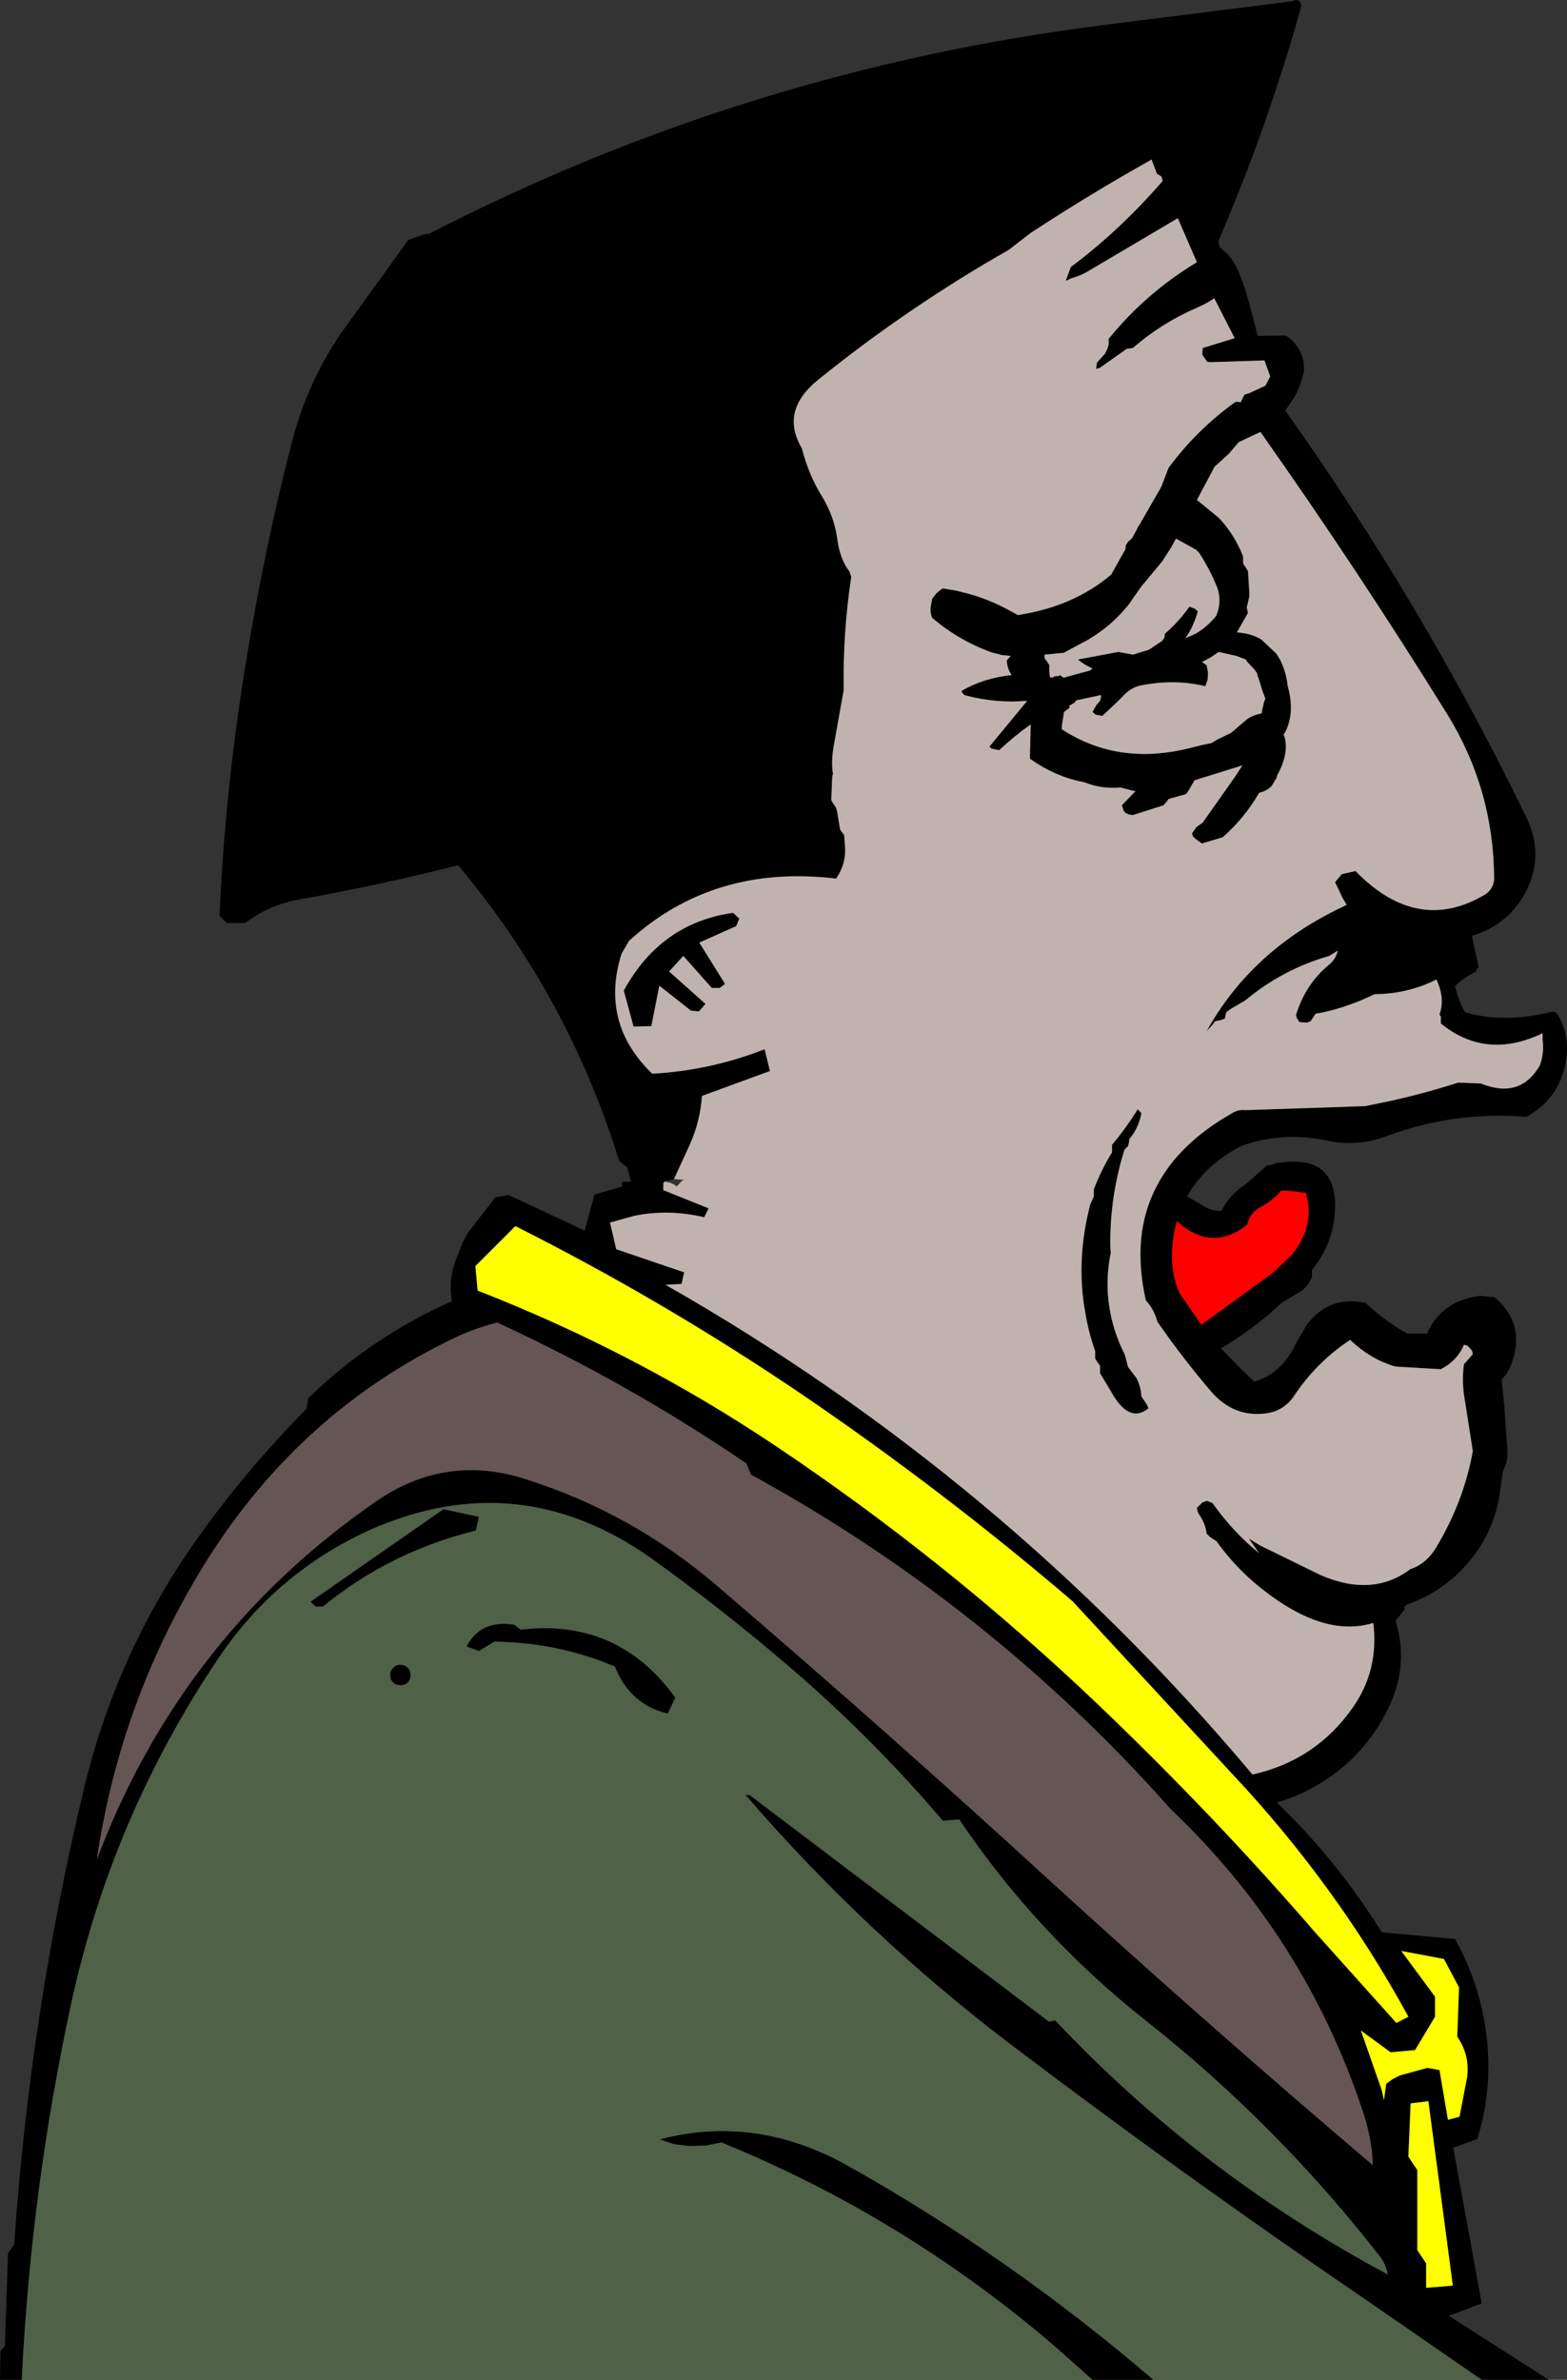 <?xml version="1.0" encoding="UTF-8" standalone="no"?>
<svg xmlns:xlink="http://www.w3.org/1999/xlink" height="267.75px" width="176.35px" xmlns="http://www.w3.org/2000/svg">
  <rect width="100%" height="100%" fill="#333333" stroke="none"/>
  <g transform="matrix(1.0, 0.0, 0.0, 1.0, 88.85, 141.8)">
    <path d="M-14.05 -8.85 L-14.2 -8.7 -14.2 -7.9 -9.1 -5.85 -9.6 -4.85 Q-13.65 -5.8 -17.5 -5.0 L-20.2 -4.25 -19.5 -1.25 -11.85 1.35 -12.15 2.65 -13.95 2.75 Q24.05 24.4 52.1 57.85 59.25 56.25 63.4 50.3 66.35 46.1 65.7 40.8 61.1 42.2 55.6 38.7 51.05 35.8 48.05 31.6 L47.35 31.15 46.95 30.75 Q46.8 29.6 46.1 28.6 45.9 28.3 45.85 27.85 L46.45 27.25 46.95 27.05 47.6 27.3 Q49.9 30.55 52.85 32.95 L51.7 31.3 52.9 32.05 59.75 35.4 Q65.6 37.95 69.85 34.75 71.65 34.15 72.75 32.35 75.9 27.1 76.9 21.45 L75.95 15.4 Q75.65 13.55 75.9 11.7 L76.6 10.9 76.9 10.55 76.8 10.15 76.3 9.6 75.9 9.5 Q75.15 11.3 73.3 12.25 L68.2 11.95 Q65.4 11.15 63.1 8.95 59.3 11.45 56.75 15.3 55.65 16.9 53.75 17.2 50.0 17.75 47.4 14.7 44.2 10.95 41.4 6.9 41.05 5.55 40.1 4.5 38.45 -2.85 41.3 -8.3 43.8 -13.15 49.8 -16.55 50.5 -17.0 51.3 -16.9 L64.75 -17.35 66.25 -17.65 Q70.75 -18.55 75.25 -20.0 L77.8 -19.9 Q82.25 -18.1 84.45 -21.95 84.95 -23.3 84.75 -24.85 L84.75 -25.55 Q78.4 -22.5 73.3 -26.65 L73.3 -27.05 73.3 -27.45 73.15 -27.65 Q73.8 -29.5 72.8 -31.6 L72.2 -31.3 Q69.15 -29.95 65.85 -29.95 63.0 -28.55 60.05 -27.9 L59.2 -27.75 58.95 -27.35 58.65 -26.9 58.25 -26.75 57.4 -26.8 57.1 -27.25 57.0 -27.6 Q58.05 -31.05 60.7 -33.25 61.5 -33.9 61.7 -34.85 L60.75 -34.25 Q55.5 -32.75 51.3 -29.25 L49.6 -28.25 49.15 -27.9 49.05 -27.45 49.0 -27.2 48.6 -27.05 47.9 -26.9 47.6 -26.5 46.95 -25.8 Q52.0 -34.9 62.2 -39.75 L62.7 -40.0 62.2 -40.85 61.4 -42.55 62.15 -43.45 63.7 -43.8 Q70.7 -36.6 78.35 -41.2 79.25 -41.85 79.3 -42.95 79.25 -52.95 74.05 -61.4 64.0 -77.6 53.0 -93.2 L50.55 -92.05 49.45 -90.75 47.85 -89.3 45.85 -85.55 48.3 -83.55 Q49.75 -82.05 50.7 -80.0 L50.75 -79.95 50.85 -79.65 51.05 -79.2 51.05 -79.15 51.05 -78.8 51.05 -78.4 51.35 -77.95 51.6 -77.55 51.75 -75.1 51.75 -74.7 51.45 -73.4 51.5 -73.3 51.55 -73.0 51.6 -72.85 50.35 -70.65 Q51.95 -70.55 53.1 -69.85 L54.75 -68.3 Q55.65 -67.1 56.0 -65.15 L56.05 -64.7 56.1 -64.5 Q56.9 -61.55 55.75 -59.35 L55.6 -59.15 55.7 -58.95 Q56.25 -57.05 54.9 -54.6 L54.8 -54.25 54.25 -53.35 Q53.7 -52.8 52.85 -52.6 51.25 -49.8 48.75 -47.6 L46.4 -46.9 46.35 -46.95 Q45.8 -47.3 45.4 -47.7 L45.3 -48.05 45.8 -48.75 46.5 -49.25 50.1 -54.35 50.95 -55.65 50.85 -55.65 45.55 -54.0 45.55 -53.95 44.85 -52.75 44.6 -52.45 42.65 -51.9 42.45 -51.6 42.35 -51.5 42.1 -51.2 38.65 -50.1 Q37.85 -50.15 37.6 -50.6 L37.4 -51.2 38.95 -52.8 38.8 -52.8 37.25 -53.2 Q35.1 -53.0 33.15 -53.8 L33.1 -53.8 Q31.55 -54.1 30.15 -54.7 28.5 -55.4 27.05 -56.45 L27.15 -60.3 Q25.3 -59.0 23.6 -57.4 L22.85 -57.55 Q22.65 -57.6 22.5 -57.8 L26.75 -62.95 Q23.3 -62.65 19.85 -63.55 19.55 -63.6 19.35 -64.05 21.75 -65.5 25.0 -65.85 24.5 -66.55 24.45 -67.5 L24.9 -68.0 23.9 -68.1 22.75 -68.4 Q19.0 -69.75 16.05 -72.3 15.8 -72.9 15.9 -73.55 L16.05 -74.4 Q16.5 -75.15 17.25 -75.6 L18.75 -75.35 19.35 -75.2 Q22.35 -74.5 25.15 -72.9 L25.7 -72.6 Q31.95 -73.55 36.2 -77.15 L37.8 -80.0 37.8 -80.05 37.85 -80.45 38.1 -80.85 38.5 -81.2 38.55 -81.25 39.2 -82.45 39.2 -82.5 39.35 -82.7 40.3 -84.35 41.85 -87.05 42.65 -89.15 Q45.75 -93.35 50.0 -96.45 L50.25 -96.6 50.8 -96.55 50.85 -96.7 51.2 -97.4 51.7 -97.55 53.55 -98.4 54.1 -99.45 53.45 -101.25 47.3 -101.05 47.0 -101.1 46.45 -101.9 46.5 -102.65 50.1 -103.75 47.8 -108.25 Q47.05 -107.7 45.9 -107.2 41.85 -105.45 38.65 -102.65 L37.95 -102.55 34.9 -100.4 34.5 -100.3 34.6 -101.0 35.5 -102.0 35.7 -102.4 Q36.0 -103.0 35.9 -103.65 40.05 -108.8 45.85 -112.3 L43.7 -117.25 33.8 -111.4 Q32.85 -110.8 31.75 -110.5 L31.2 -110.25 31.1 -110.25 31.65 -111.75 Q37.2 -115.9 42.0 -121.45 L41.85 -121.95 41.35 -122.25 40.75 -123.85 Q33.8 -119.95 27.15 -115.6 L24.7 -113.7 Q13.35 -107.25 3.2 -99.05 -1.1 -95.55 1.4 -91.35 2.15 -88.35 3.75 -85.8 5.0 -83.7 5.35 -81.35 5.65 -78.9 6.75 -77.5 L6.95 -76.9 Q6.0 -70.65 6.1 -64.15 L5.0 -58.0 Q4.65 -56.1 4.9 -54.7 L4.85 -54.65 4.8 -54.25 4.7 -51.75 5.25 -50.9 5.35 -50.55 5.7 -48.45 6.15 -47.85 6.25 -46.55 Q6.4 -44.65 5.25 -42.95 -8.55 -44.6 -18.05 -35.95 L-18.9 -34.5 Q-21.35 -26.7 -15.45 -21.0 -8.95 -21.35 -2.8 -23.75 L-2.2 -21.3 -9.85 -18.5 Q-10.05 -15.6 -11.25 -12.95 L-13.0 -9.15 -13.8 -8.95 -14.3 -8.85 -14.05 -8.85 M-86.4 125.95 L-88.85 125.95 -88.8 122.7 -88.3 122.15 -87.95 111.75 -87.25 110.7 Q-85.5 85.0 -79.45 59.65 -75.8 44.25 -66.75 31.45 -61.15 23.55 -54.35 16.7 L-54.15 15.5 Q-47.1 8.65 -38.0 4.6 -38.35 2.35 -37.7 0.35 L-36.75 -2.1 -36.15 -3.15 -33.1 -7.1 -31.6 -7.35 -23.05 -3.35 -21.95 -7.4 -18.85 -8.3 -18.85 -8.85 -17.85 -8.85 -18.25 -10.45 -19.15 -11.15 Q-24.95 -29.8 -37.3 -44.45 -46.2 -42.2 -55.2 -40.6 -58.55 -40.0 -61.25 -37.95 L-63.3 -37.95 -63.75 -38.35 -64.15 -38.8 Q-63.65 -50.0 -62.1 -61.15 -59.9 -76.85 -56.0 -92.05 -54.3 -98.65 -50.55 -104.2 L-42.9 -114.8 -41.35 -115.35 -40.8 -115.5 -40.65 -115.45 Q-4.75 -133.95 35.5 -139.0 L56.5 -141.65 Q57.5 -142.1 57.6 -141.1 53.85 -127.65 48.25 -114.65 L48.45 -113.95 Q49.6 -113.15 50.35 -111.65 L50.7 -110.85 51.25 -109.35 51.7 -107.8 52.7 -104.0 55.85 -104.05 Q57.4 -103.05 57.85 -101.15 L57.9 -100.6 57.9 -100.0 57.65 -99.1 57.35 -98.2 57.1 -97.65 56.8 -97.1 55.8 -95.6 Q71.25 -73.85 82.9 -49.9 84.9 -45.85 83.05 -41.85 81.15 -37.85 76.8 -36.5 L77.55 -33.0 77.25 -32.6 77.3 -32.5 Q75.85 -31.8 74.9 -30.85 75.2 -29.55 75.8 -28.3 L76.05 -27.9 Q80.45 -26.65 85.7 -27.95 86.2 -28.1 86.5 -27.55 87.95 -25.1 87.3 -22.0 86.5 -18.15 82.95 -16.15 74.85 -16.8 67.25 -14.0 63.95 -12.75 60.6 -13.45 55.45 -14.55 50.8 -12.85 46.65 -10.65 44.75 -7.2 L46.45 -6.2 Q47.4 -5.55 48.6 -5.55 49.55 -7.45 51.45 -8.65 L53.7 -10.65 54.65 -10.85 54.65 -10.9 Q61.5 -12.15 61.4 -5.95 61.3 -2.0 58.8 1.1 L58.8 1.5 58.8 1.9 Q58.4 2.85 57.6 3.45 L55.35 4.8 Q52.3 7.7 48.55 9.9 L51.05 12.45 52.3 13.65 Q55.45 12.75 57.1 9.15 L58.25 7.2 Q60.8 3.9 64.85 4.8 67.0 6.85 69.55 8.25 L71.75 8.25 Q73.35 4.55 77.7 4.0 L79.35 4.15 Q82.9 7.15 81.25 11.65 80.9 12.65 80.15 13.4 L80.45 16.45 80.8 21.5 Q80.85 22.7 80.3 23.65 L79.9 26.45 Q79.1 31.25 75.75 34.7 73.2 37.4 69.55 38.7 L69.15 39.0 69.25 39.25 68.2 40.55 Q69.7 45.35 67.55 50.05 65.8 53.85 62.7 56.65 59.15 59.75 54.85 61.0 61.7 67.6 66.65 75.6 L74.9 76.35 Q78.7 83.2 78.65 91.0 78.6 95.1 77.4 98.85 L74.7 99.85 77.9 117.35 74.2 118.75 85.45 125.95 77.9 125.95 64.65 116.8 Q44.4 103.0 25.0 88.3 8.55 75.8 -4.95 60.15 L-4.5 60.15 29.2 85.65 29.9 85.5 Q46.2 102.8 67.35 114.1 67.1 112.95 66.5 112.15 55.0 97.35 40.3 85.7 27.85 75.9 19.1 62.9 L17.25 63.05 Q9.3 53.7 -0.05 45.7 -7.45 39.35 -15.45 33.6 -30.4 22.95 -47.15 30.3 -57.75 35.1 -64.25 44.75 -76.2 62.5 -80.8 83.45 -85.35 104.4 -86.4 125.95 M40.95 125.95 L34.1 125.95 30.05 122.35 Q13.05 107.7 -7.65 99.25 L-9.45 99.6 -11.25 99.65 -12.95 99.45 -14.6 98.9 Q-3.85 96.05 6.55 101.85 24.8 112.1 40.95 125.95 M41.95 -78.65 L39.55 -75.75 38.15 -73.75 Q36.45 -71.65 34.35 -70.3 L33.65 -69.85 30.85 -68.35 28.7 -68.15 28.7 -68.1 28.7 -67.75 28.8 -67.6 29.0 -67.35 29.25 -66.95 Q29.2 -66.3 29.3 -65.7 L29.3 -65.6 29.35 -65.6 29.6 -65.55 29.8 -65.7 30.35 -65.75 30.4 -65.85 30.85 -65.55 33.2 -66.2 33.8 -66.35 34.1 -66.6 Q33.25 -66.95 32.45 -67.6 L37.0 -68.45 38.65 -68.15 40.45 -68.7 41.95 -69.7 42.2 -70.1 42.25 -70.5 Q43.75 -71.8 44.9 -73.4 L45.0 -73.55 45.65 -73.3 45.95 -73.0 Q45.45 -71.25 44.55 -70.0 L45.7 -70.5 Q47.05 -71.3 48.05 -72.55 L48.05 -72.6 Q48.7 -74.2 48.1 -75.8 L48.05 -75.9 Q47.25 -77.85 46.1 -79.6 L45.75 -79.95 43.5 -81.2 42.95 -80.2 41.95 -78.65 M52.7 -65.7 L52.6 -66.1 52.3 -66.5 51.5 -67.35 51.35 -67.6 50.3 -68.0 48.3 -68.45 47.5 -67.9 46.4 -67.3 46.6 -67.2 46.95 -66.95 47.1 -66.1 47.05 -65.3 46.8 -64.6 Q43.2 -65.45 39.4 -64.65 38.6 -64.45 37.9 -63.85 L36.8 -62.75 35.2 -61.25 34.45 -61.4 34.1 -61.7 34.55 -62.5 34.95 -62.95 35.05 -63.35 35.05 -63.6 32.25 -63.0 32.15 -62.8 32.0 -62.7 31.5 -62.4 31.5 -62.15 30.9 -61.7 30.65 -60.15 30.65 -59.75 Q37.0 -55.6 45.1 -57.65 L46.3 -57.95 47.5 -58.2 48.15 -58.6 49.7 -59.35 51.45 -60.85 Q52.05 -61.3 52.95 -61.5 L53.15 -61.55 53.2 -61.95 53.4 -62.8 53.55 -63.2 53.25 -64.0 52.75 -65.6 52.7 -65.7 M39.6 -16.55 Q39.35 -15.2 38.6 -14.1 L38.25 -13.65 38.2 -13.25 38.1 -12.85 37.7 -12.45 Q36.05 -7.2 36.1 -1.65 L36.15 -0.85 Q35.75 1.15 35.8 3.1 35.9 6.95 37.75 10.65 L38.1 12.0 39.05 13.25 Q39.55 14.2 39.6 15.3 L40.2 16.2 40.4 16.65 Q38.2 18.45 36.15 14.7 L34.95 12.7 34.95 12.25 34.95 11.85 34.65 11.45 34.4 11.05 34.4 10.6 34.4 10.2 Q33.65 8.1 33.3 5.95 32.2 0.0 33.85 -6.3 L34.25 -7.2 34.25 -7.6 34.25 -8.0 Q35.0 -9.95 36.05 -11.75 L36.3 -12.15 36.3 -12.55 36.3 -13.0 Q37.85 -14.85 39.1 -16.85 L39.2 -17.0 39.6 -16.55 M43.05 -0.4 Q43.05 1.75 43.9 3.7 L46.35 7.25 54.4 1.4 56.55 -0.65 Q59.2 -3.95 58.1 -7.6 L56.3 -7.8 55.35 -7.85 Q54.35 -6.7 53.05 -6.0 51.8 -5.35 51.5 -4.0 47.5 -0.85 43.6 -4.4 43.05 -2.55 43.05 -0.4 M-5.65 -38.45 L-6.0 -37.6 -10.15 -35.75 -7.25 -31.1 -7.85 -30.65 -8.75 -30.65 -11.95 -34.25 -13.55 -32.5 -9.45 -28.85 -10.2 -28.0 -11.1 -28.1 -14.65 -30.9 -15.55 -26.35 -17.55 -26.3 -18.65 -30.35 Q-14.5 -37.95 -6.35 -39.1 L-5.65 -38.45 M-4.35 24.1 L-4.85 22.85 Q-18.15 13.8 -32.9 7.0 -35.4 7.65 -37.65 8.7 -54.9 16.95 -65.4 33.5 -75.25 49.1 -77.95 67.4 -68.5 42.35 -46.65 27.2 -38.85 21.75 -29.9 24.55 -17.75 28.35 -8.05 36.7 11.1 53.1 29.75 70.2 47.4 86.3 65.65 101.8 65.55 98.8 64.55 95.85 58.05 76.15 42.95 61.8 22.6 38.85 -4.35 24.1 M-35.35 0.65 L-35.1 3.4 Q-17.3 10.35 -1.6 20.85 17.8 33.85 34.7 49.95 47.55 62.2 59.15 75.6 L68.3 85.8 69.65 85.1 Q61.55 70.25 49.75 57.7 L31.85 38.35 Q17.35 25.95 1.5 15.15 -14.05 4.6 -30.85 -3.85 L-35.35 0.65 M-44.6 45.85 Q-44.3 45.5 -43.8 45.5 -43.3 45.5 -42.95 45.85 -42.65 46.15 -42.65 46.65 -42.65 47.15 -42.95 47.5 -43.3 47.8 -43.8 47.8 -44.3 47.8 -44.6 47.5 -44.95 47.15 -44.95 46.65 -44.95 46.15 -44.6 45.85 M-33.2 42.9 L-34.95 43.95 -36.35 43.45 Q-34.95 40.75 -31.8 40.9 L-30.95 41.0 -30.25 41.55 Q-19.3 40.25 -12.85 49.2 L-13.7 51.0 Q-17.95 50.0 -19.65 45.7 -26.05 43.0 -33.2 42.9 M-34.95 28.85 L-35.3 30.4 Q-45.0 32.8 -52.5 38.95 L-53.35 38.95 -53.9 38.4 -38.95 28.0 -34.95 28.85 M71.9 94.6 L69.9 94.85 69.65 100.85 70.65 102.35 70.65 111.35 71.65 112.85 71.65 115.6 74.65 115.35 71.9 94.6 M75.35 81.8 L73.65 78.6 68.85 77.7 72.65 82.85 72.65 85.1 70.4 88.85 67.65 89.1 64.3 86.65 66.65 93.35 66.9 94.5 67.15 92.65 67.9 92.1 68.7 91.7 71.8 90.85 73.15 91.1 74.1 96.7 75.4 96.35 76.25 91.95 Q76.6 89.45 75.15 87.35 L75.35 81.8" fill="#000000" fill-rule="evenodd" stroke="none"/>
    <path d="M-13.0 -9.15 L-11.25 -12.95 Q-10.05 -15.6 -9.85 -18.5 L-2.2 -21.3 -2.8 -23.75 Q-8.95 -21.35 -15.45 -21.0 -21.35 -26.7 -18.9 -34.5 L-18.05 -35.95 Q-8.55 -44.6 5.25 -42.95 6.4 -44.65 6.25 -46.55 L6.15 -47.85 5.7 -48.45 5.35 -50.55 5.25 -50.9 4.7 -51.75 4.8 -54.25 4.85 -54.65 4.9 -54.7 Q4.65 -56.1 5.0 -58.0 L6.1 -64.15 Q6.0 -70.65 6.95 -76.9 L6.75 -77.5 Q5.65 -78.9 5.35 -81.35 5.0 -83.7 3.75 -85.8 2.15 -88.35 1.4 -91.35 -1.1 -95.55 3.2 -99.05 13.35 -107.25 24.7 -113.7 L27.15 -115.6 Q33.8 -119.95 40.75 -123.85 L41.35 -122.25 41.85 -121.95 42.0 -121.45 Q37.2 -115.9 31.65 -111.75 L31.1 -110.25 31.2 -110.25 31.75 -110.5 Q32.85 -110.8 33.8 -111.4 L43.7 -117.25 45.85 -112.3 Q40.05 -108.8 35.9 -103.65 36.0 -103.0 35.7 -102.4 L35.5 -102.0 34.6 -101.0 34.5 -100.3 34.9 -100.4 37.95 -102.55 38.65 -102.65 Q41.85 -105.45 45.9 -107.2 47.05 -107.7 47.8 -108.25 L50.1 -103.75 46.5 -102.65 46.45 -101.9 47.0 -101.1 47.3 -101.05 53.45 -101.25 54.1 -99.45 53.55 -98.4 51.7 -97.55 51.2 -97.4 50.85 -96.7 50.8 -96.55 50.25 -96.6 50.0 -96.45 Q45.75 -93.35 42.65 -89.15 L41.85 -87.05 40.3 -84.35 39.35 -82.7 39.2 -82.5 39.2 -82.45 38.55 -81.25 38.5 -81.2 38.1 -80.85 37.85 -80.45 37.8 -80.05 37.8 -80.0 36.2 -77.15 Q31.95 -73.55 25.7 -72.6 L25.15 -72.9 Q22.35 -74.5 19.35 -75.2 L18.75 -75.35 17.25 -75.6 Q16.5 -75.15 16.05 -74.4 L15.9 -73.55 Q15.8 -72.9 16.05 -72.3 19.0 -69.75 22.75 -68.4 L23.9 -68.1 24.9 -68.0 24.45 -67.5 Q24.5 -66.55 25.0 -65.85 21.75 -65.5 19.35 -64.05 19.55 -63.6 19.85 -63.55 23.3 -62.65 26.75 -62.95 L22.5 -57.8 Q22.65 -57.6 22.85 -57.55 L23.6 -57.4 Q25.3 -59.0 27.15 -60.3 L27.05 -56.45 Q28.5 -55.4 30.15 -54.7 31.55 -54.1 33.1 -53.8 L33.15 -53.8 Q35.1 -53.0 37.25 -53.2 L38.8 -52.8 38.95 -52.8 37.4 -51.2 37.6 -50.6 Q37.85 -50.15 38.65 -50.1 L42.1 -51.2 42.35 -51.5 42.45 -51.6 42.65 -51.9 44.6 -52.45 44.85 -52.75 45.55 -53.95 45.55 -54.0 50.85 -55.65 50.95 -55.65 50.1 -54.35 46.5 -49.25 45.8 -48.75 45.3 -48.05 45.4 -47.7 Q45.8 -47.3 46.35 -46.95 L46.4 -46.9 48.75 -47.6 Q51.25 -49.8 52.85 -52.6 53.7 -52.8 54.25 -53.35 L54.8 -54.25 54.9 -54.6 Q56.25 -57.05 55.7 -58.95 L55.6 -59.15 55.75 -59.35 Q56.9 -61.55 56.1 -64.5 L56.05 -64.7 56.0 -65.15 Q55.65 -67.1 54.75 -68.3 L53.1 -69.85 Q51.95 -70.55 50.35 -70.65 L51.6 -72.85 51.55 -73.0 51.5 -73.3 51.45 -73.4 51.75 -74.7 51.75 -75.1 51.6 -77.55 51.35 -77.95 51.05 -78.4 51.05 -78.8 51.05 -79.15 51.05 -79.2 50.85 -79.65 50.75 -79.95 50.7 -80.0 Q49.75 -82.05 48.3 -83.55 L45.85 -85.55 47.85 -89.3 49.45 -90.75 50.55 -92.05 53.0 -93.2 Q64.0 -77.6 74.05 -61.4 79.25 -52.95 79.3 -42.95 79.25 -41.85 78.35 -41.2 70.7 -36.6 63.7 -43.8 L62.15 -43.45 61.4 -42.55 62.2 -40.85 62.7 -40.0 62.2 -39.75 Q52.0 -34.9 46.95 -25.8 L47.6 -26.5 47.9 -26.9 48.6 -27.05 49.0 -27.2 49.05 -27.45 49.15 -27.9 49.6 -28.25 51.3 -29.25 Q55.5 -32.75 60.75 -34.25 L61.7 -34.85 Q61.5 -33.9 60.7 -33.25 58.05 -31.05 57.0 -27.6 L57.1 -27.25 57.4 -26.8 58.25 -26.75 58.65 -26.9 58.95 -27.35 59.2 -27.75 60.05 -27.9 Q63.0 -28.55 65.85 -29.95 69.15 -29.95 72.2 -31.3 L72.8 -31.6 Q73.8 -29.5 73.15 -27.65 L73.3 -27.45 73.3 -27.05 73.3 -26.65 Q78.4 -22.5 84.75 -25.55 L84.75 -24.85 Q84.95 -23.3 84.45 -21.95 82.25 -18.1 77.8 -19.9 L75.25 -20.0 Q70.75 -18.55 66.25 -17.65 L64.75 -17.35 51.3 -16.9 Q50.5 -17.0 49.8 -16.55 43.8 -13.15 41.3 -8.3 38.45 -2.85 40.1 4.5 41.05 5.55 41.4 6.9 44.2 10.95 47.4 14.7 50.0 17.75 53.75 17.2 55.65 16.9 56.75 15.3 59.3 11.45 63.1 8.95 65.4 11.15 68.2 11.95 L73.3 12.25 Q75.15 11.3 75.9 9.5 L76.3 9.6 76.8 10.15 76.9 10.55 76.6 10.9 75.9 11.7 Q75.65 13.55 75.95 15.4 L76.9 21.45 Q75.9 27.1 72.75 32.35 71.65 34.15 69.85 34.75 65.6 37.95 59.75 35.4 L52.9 32.05 51.7 31.3 52.85 32.95 Q49.9 30.55 47.6 27.3 L46.95 27.05 46.45 27.25 45.85 27.85 Q45.9 28.3 46.1 28.6 46.8 29.6 46.95 30.75 L47.35 31.15 48.05 31.6 Q51.05 35.8 55.6 38.7 61.1 42.2 65.7 40.8 66.35 46.1 63.4 50.3 59.25 56.25 52.1 57.85 24.05 24.4 -13.95 2.75 L-12.15 2.65 -11.85 1.35 -19.5 -1.25 -20.2 -4.25 -17.5 -5.0 Q-13.65 -5.8 -9.6 -4.85 L-9.1 -5.85 -14.2 -7.9 -14.2 -8.7 -14.05 -8.85 Q-13.15 -8.75 -12.7 -8.3 L-12.15 -8.9 -11.9 -9.05 -13.0 -9.15 M39.6 -16.55 L39.2 -17.0 39.1 -16.85 Q37.85 -14.85 36.3 -13.0 L36.3 -12.55 36.3 -12.15 36.05 -11.75 Q35.0 -9.95 34.25 -8.0 L34.25 -7.6 34.25 -7.2 33.85 -6.3 Q32.2 0.0 33.3 5.95 33.65 8.1 34.4 10.2 L34.4 10.6 34.4 11.05 34.65 11.45 34.95 11.85 34.95 12.25 34.95 12.7 36.15 14.7 Q38.2 18.45 40.4 16.65 L40.2 16.2 39.6 15.3 Q39.55 14.2 39.05 13.25 L38.1 12.0 37.75 10.65 Q35.9 6.95 35.8 3.1 35.75 1.15 36.15 -0.85 L36.1 -1.65 Q36.05 -7.2 37.7 -12.45 L38.1 -12.85 38.2 -13.25 38.25 -13.65 38.6 -14.1 Q39.35 -15.2 39.6 -16.55 M52.7 -65.7 L52.75 -65.6 53.25 -64.0 53.55 -63.2 53.4 -62.8 53.2 -61.95 53.15 -61.55 52.95 -61.5 Q52.05 -61.3 51.45 -60.85 L49.7 -59.35 48.15 -58.6 47.5 -58.2 46.3 -57.95 45.1 -57.65 Q37.0 -55.6 30.65 -59.75 L30.65 -60.15 30.9 -61.7 31.5 -62.15 31.5 -62.4 32.0 -62.7 32.15 -62.8 32.25 -63.0 35.05 -63.6 35.05 -63.35 34.95 -62.95 34.55 -62.5 34.1 -61.7 34.45 -61.4 35.2 -61.25 36.8 -62.75 37.9 -63.85 Q38.6 -64.45 39.4 -64.65 43.2 -65.45 46.8 -64.6 L47.05 -65.3 47.1 -66.1 46.95 -66.95 46.6 -67.2 46.4 -67.3 47.5 -67.9 48.3 -68.45 50.3 -68.0 51.35 -67.6 51.5 -67.35 52.3 -66.5 52.6 -66.1 52.7 -65.7 M41.95 -78.65 L42.95 -80.2 43.5 -81.2 45.75 -79.95 46.1 -79.6 Q47.25 -77.85 48.05 -75.9 L48.1 -75.8 Q48.7 -74.2 48.05 -72.6 L48.05 -72.55 Q47.05 -71.3 45.7 -70.5 L44.55 -70.0 Q45.45 -71.25 45.95 -73.0 L45.65 -73.3 45.0 -73.55 44.9 -73.4 Q43.75 -71.8 42.25 -70.5 L42.2 -70.1 41.95 -69.7 40.45 -68.7 38.65 -68.15 37.0 -68.45 32.45 -67.6 Q33.25 -66.95 34.1 -66.6 L33.8 -66.35 33.2 -66.2 30.85 -65.55 30.4 -65.85 30.35 -65.75 29.8 -65.7 29.6 -65.55 29.35 -65.6 29.3 -65.6 29.3 -65.7 Q29.2 -66.3 29.25 -66.95 L29.0 -67.35 28.8 -67.6 28.7 -67.75 28.7 -68.1 28.7 -68.15 30.85 -68.35 33.65 -69.85 34.35 -70.3 Q36.45 -71.65 38.15 -73.75 L39.55 -75.75 41.95 -78.65 M-5.65 -38.45 L-6.35 -39.1 Q-14.5 -37.95 -18.65 -30.35 L-17.55 -26.3 -15.55 -26.35 -14.65 -30.9 -11.1 -28.1 -10.2 -28.0 -9.45 -28.85 -13.55 -32.5 -11.95 -34.25 -8.75 -30.65 -7.85 -30.65 -7.25 -31.1 -10.15 -35.75 -6.0 -37.6 -5.65 -38.45" fill="#c0b3af" fill-rule="evenodd" stroke="none"/>
    <path d="M-35.35 0.65 L-30.85 -3.85 Q-14.05 4.6 1.5 15.15 17.35 25.95 31.85 38.35 L49.75 57.7 Q61.55 70.25 69.65 85.1 L68.3 85.8 59.15 75.6 Q47.55 62.2 34.7 49.95 17.8 33.85 -1.6 20.85 -17.3 10.35 -35.1 3.4 L-35.35 0.65 M75.35 81.8 L75.15 87.35 Q76.6 89.45 76.25 91.95 L75.4 96.35 74.1 96.7 73.15 91.1 71.8 90.85 68.7 91.7 67.9 92.1 67.15 92.65 66.9 94.5 66.65 93.35 64.3 86.65 67.65 89.1 70.4 88.85 72.65 85.1 72.65 82.85 68.85 77.7 73.65 78.6 75.35 81.8 M71.9 94.6 L74.65 115.35 71.65 115.6 71.65 112.85 70.65 111.35 70.65 102.35 69.65 100.85 69.9 94.85 71.9 94.6" fill="#ffff00" fill-rule="evenodd" stroke="none"/>
    <path d="M-86.4 125.95 Q-85.35 104.4 -80.8 83.45 -76.2 62.5 -64.25 44.75 -57.75 35.1 -47.15 30.3 -30.4 22.95 -15.45 33.6 -7.45 39.35 -0.05 45.7 9.3 53.7 17.25 63.05 L19.1 62.9 Q27.85 75.9 40.3 85.7 55.0 97.35 66.5 112.15 67.1 112.95 67.35 114.1 46.2 102.8 29.9 85.5 L29.2 85.65 -4.5 60.15 -4.95 60.15 Q8.55 75.8 25.0 88.3 44.4 103.0 64.65 116.8 L77.9 125.95 40.95 125.95 Q24.8 112.1 6.55 101.85 -3.85 96.05 -14.6 98.9 L-12.95 99.45 -11.25 99.65 -9.45 99.6 -7.65 99.25 Q13.05 107.7 30.05 122.35 L34.1 125.95 -86.4 125.95 M-34.95 28.85 L-38.95 28.0 -53.9 38.4 -53.35 38.95 -52.5 38.95 Q-45.0 32.8 -35.3 30.4 L-34.95 28.85 M-33.2 42.9 Q-26.05 43.0 -19.65 45.7 -17.95 50.0 -13.7 51.0 L-12.85 49.2 Q-19.3 40.25 -30.25 41.55 L-30.95 41.0 -31.8 40.9 Q-34.95 40.75 -36.35 43.45 L-34.95 43.95 -33.2 42.9 M-44.6 45.85 Q-44.95 46.15 -44.95 46.65 -44.95 47.15 -44.6 47.5 -44.3 47.8 -43.8 47.8 -43.3 47.8 -42.95 47.5 -42.65 47.15 -42.65 46.65 -42.65 46.15 -42.95 45.85 -43.3 45.5 -43.8 45.5 -44.3 45.5 -44.6 45.85" fill="#4f6147" fill-rule="evenodd" stroke="none"/>
    <path d="M-4.35 24.1 Q22.6 38.85 42.95 61.8 58.05 76.15 64.55 95.85 65.55 98.8 65.65 101.8 47.4 86.3 29.75 70.2 11.1 53.1 -8.05 36.7 -17.75 28.35 -29.9 24.55 -38.85 21.75 -46.65 27.2 -68.5 42.35 -77.95 67.4 -75.25 49.1 -65.4 33.5 -54.9 16.95 -37.65 8.7 -35.4 7.65 -32.9 7.0 -18.15 13.8 -4.85 22.85 L-4.35 24.1" fill="#665555" fill-rule="evenodd" stroke="none"/>
    <path d="M43.05 -0.4 Q43.05 -2.55 43.6 -4.4 47.5 -0.85 51.5 -4.0 51.8 -5.35 53.05 -6.0 54.35 -6.7 55.35 -7.85 L56.3 -7.8 58.1 -7.6 Q59.2 -3.95 56.55 -0.65 L54.4 1.4 46.35 7.25 43.9 3.7 Q43.05 1.75 43.05 -0.4" fill="#ff0000" fill-rule="evenodd" stroke="none"/>
  </g>
</svg>
